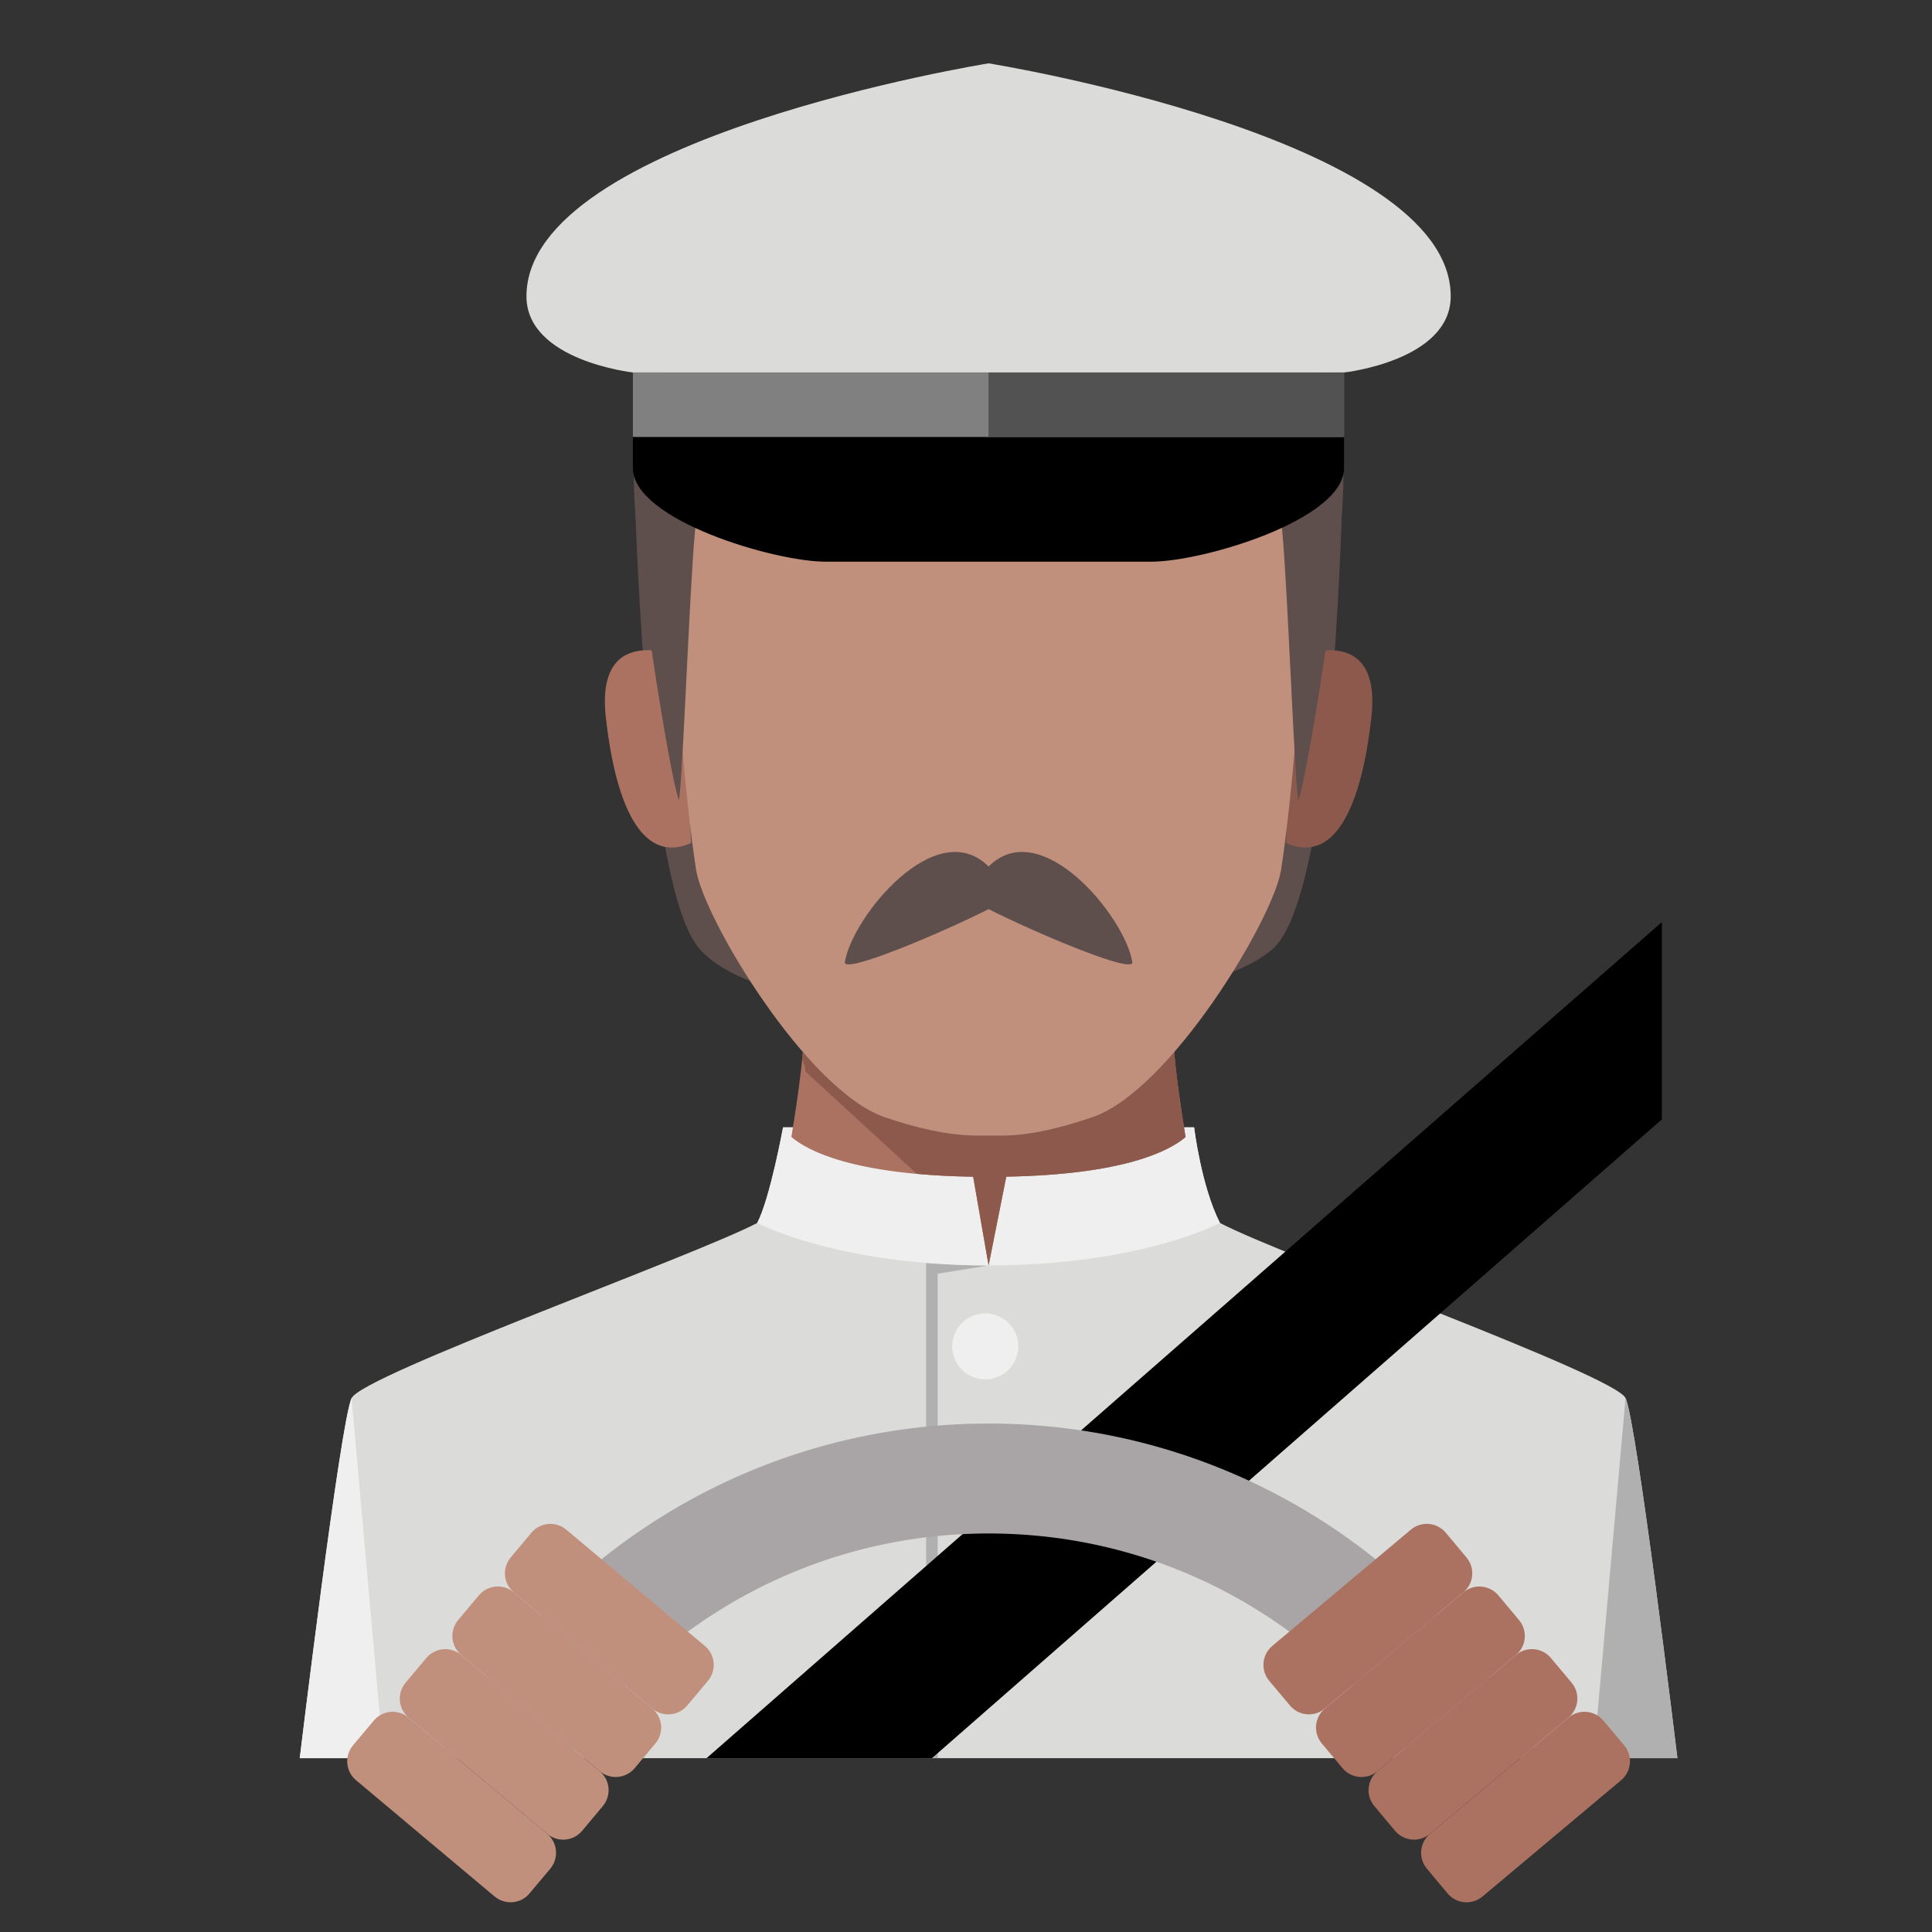 <?xml version="1.0" encoding="utf-8"?>
<!-- Generator: Adobe Illustrator 16.0.0, SVG Export Plug-In . SVG Version: 6.00 Build 0)  -->
<!DOCTYPE svg PUBLIC "-//W3C//DTD SVG 1.1//EN" "http://www.w3.org/Graphics/SVG/1.1/DTD/svg11.dtd">
<svg version="1.1" id="Layer_1" xmlns="http://www.w3.org/2000/svg" xmlns:xlink="http://www.w3.org/1999/xlink" x="0px" y="0px"
	 width="65px" height="65px" viewBox="0 0 65 65" enable-background="new 0 0 65 65" xml:space="preserve">
<rect x="0" y="0" width="65" height="65" fill="#333333" stroke="none"/>
<g>
	<path fill="#DBDBDA" d="M54.69,47.037c-0.373-0.779-11.528-4.779-13.646-5.892c-0.632-1.24-0.869-3.218-0.869-3.218h-13.83
		c0,0-0.438,2.394-0.869,3.218c-2.118,1.112-13.272,5.112-13.646,5.892c-0.374,0.778-1.745,12.115-1.745,12.115h46.35
		C56.435,59.152,55.064,47.815,54.69,47.037z"/>
	<path fill="#B0B0B0" d="M31.159,59.152h0.389V42.851l1.712-0.277c-0.754,0-1.454-0.033-2.101-0.086V59.152z"/>
	<path fill="#F0EFEF" d="M41.044,41.146c-0.632-1.24-0.869-3.218-0.869-3.218h-13.83c0,0-0.438,2.394-0.869,3.218
		c0,0,2.674,1.428,7.784,1.428C38.37,42.573,41.044,41.146,41.044,41.146z"/>
	<path fill="#AC7261" d="M33.855,39.588c3.981-0.073,5.49-0.87,6.033-1.333c-0.224-1.352-0.483-3.161-0.47-4.557H27.101
		c0.014,1.361-0.253,3.203-0.476,4.553c0.542,0.465,2.065,1.274,6.116,1.339l0.519,2.983L33.855,39.588z"/>
	<path fill="#B0B0B0" d="M54.69,47.037l-1.077,12.115h2.821C56.435,59.152,55.064,47.815,54.69,47.037z"/>
	<path fill="#F0EFEF" d="M11.829,47.037l1.077,12.115h-2.822C10.084,59.152,11.455,47.815,11.829,47.037z"/>
	<g>
		<polygon points="55.911,37.661 55.911,31.023 23.771,59.152 31.354,59.152 		"/>
		<path fill="#A9A5A7" d="M19.04,59.152c3.082-4.562,8.301-7.56,14.22-7.56c5.919,0,11.139,2.998,14.221,7.56h4.298
			c-3.473-6.689-10.461-11.259-18.519-11.259c-8.057,0-15.046,4.569-18.518,11.259H19.04z"/>
		<g>
			<path fill="#AC7261" d="M44.572,57.483c-0.353,0.296-0.878,0.25-1.173-0.104l-0.697-0.829c-0.296-0.354-0.25-0.879,0.103-1.175
				l4.661-3.911c0.354-0.297,0.879-0.251,1.175,0.102l0.696,0.831c0.297,0.353,0.251,0.878-0.102,1.174L44.572,57.483z"/>
			<path fill="#AC7261" d="M46.342,59.591c-0.353,0.296-0.879,0.25-1.175-0.104l-0.696-0.83c-0.296-0.353-0.251-0.878,0.102-1.174
				l4.663-3.912c0.353-0.296,0.878-0.25,1.174,0.103l0.696,0.831c0.296,0.353,0.25,0.878-0.103,1.174L46.342,59.591z"/>
			<path fill="#AC7261" d="M48.109,61.697c-0.353,0.297-0.878,0.251-1.174-0.102l-0.697-0.831c-0.296-0.353-0.249-0.878,0.104-1.174
				l4.661-3.912c0.353-0.296,0.879-0.25,1.175,0.103l0.696,0.83c0.297,0.353,0.249,0.879-0.104,1.175L48.109,61.697z"/>
			<path fill="#AC7261" d="M49.878,63.805c-0.353,0.296-0.879,0.251-1.175-0.102l-0.695-0.831c-0.297-0.353-0.251-0.878,0.102-1.175
				l4.661-3.911c0.353-0.296,0.879-0.25,1.175,0.103l0.697,0.83c0.296,0.353,0.25,0.879-0.103,1.175L49.878,63.805z"/>
		</g>
		<g>
			<path fill="#C0907D" d="M18.41,61.697c0.353,0.297,0.398,0.822,0.102,1.175l-0.697,0.831c-0.295,0.353-0.821,0.397-1.175,0.102
				l-4.661-3.911c-0.353-0.296-0.398-0.822-0.102-1.175l0.697-0.83c0.296-0.353,0.821-0.398,1.173-0.103L18.41,61.697z"/>
			<path fill="#C0907D" d="M20.178,59.591c0.353,0.296,0.398,0.821,0.103,1.174l-0.696,0.831c-0.296,0.353-0.822,0.398-1.174,0.102
				l-4.663-3.911c-0.353-0.296-0.398-0.822-0.102-1.175l0.697-0.83c0.296-0.353,0.822-0.398,1.174-0.103L20.178,59.591z"/>
			<path fill="#C0907D" d="M21.946,57.483c0.353,0.296,0.399,0.821,0.104,1.174l-0.697,0.831c-0.296,0.353-0.822,0.398-1.175,0.103
				l-4.661-3.912c-0.353-0.296-0.398-0.821-0.104-1.174l0.697-0.831c0.296-0.353,0.822-0.398,1.174-0.103L21.946,57.483z"/>
			<path fill="#C0907D" d="M23.715,55.376c0.353,0.296,0.398,0.821,0.103,1.175l-0.697,0.829c-0.296,0.354-0.822,0.399-1.175,0.104
				l-4.661-3.912c-0.353-0.296-0.398-0.821-0.102-1.174l0.695-0.831c0.296-0.353,0.822-0.398,1.175-0.102L23.715,55.376z"/>
		</g>
	</g>
	<path fill="#5F4F4C" d="M33.26,8.597c-10.45,0-12.024,4.328-11.93,7.277c0.08,2.531,0.449,14.037,2.199,16.045
		c2.729,3.134,16.567,2.467,19.297,0c1.977-1.786,2.285-13.514,2.365-16.045C45.284,12.925,43.71,8.597,33.26,8.597z"/>
	<path fill="#AC7261" d="M23,22.139c0,0-2.99-1.334-2.617,2c0.375,3.335,1.371,4.891,2.867,4.224L23,22.139z"/>
	<path fill="#8E594D" d="M43.52,22.139c0,0,2.991-1.334,2.618,2c-0.375,3.335-1.371,4.891-2.867,4.224L43.52,22.139z"/>
	<path fill="#8E594D" d="M33.855,39.588c3.981-0.073,5.49-0.87,6.033-1.333c-0.224-1.352-0.483-3.161-0.47-4.557H27.101
		c0.006,0.58-0.04,1.248-0.111,1.928c0.068,0.16,0.108,0.305,0.106,0.424l3.749,3.443c0.561,0.052,1.19,0.086,1.896,0.097
		l0.519,2.983L33.855,39.588z"/>
	<path fill="#C0907D" d="M33.26,10.412c-6.697,0-10.847,3.281-10.715,7.725c0.125,4.223,0.499,8.67,0.872,11.116
		c0.253,1.651,3.738,7.447,6.354,8.335c1.965,0.669,2.933,0.619,3.489,0.616c0.015,0,0.03,0,0.043,0c0.548,0,1.43,0.07,3.446-0.616
		c2.616-0.888,6.102-6.684,6.354-8.335c0.373-2.446,0.747-6.893,0.872-11.116C44.105,13.693,39.957,10.412,33.26,10.412z"/>
	<path fill="#5F4F4C" d="M33.26,8.597c-10.45,0-12.024,4.649-11.93,7.817c0.08,2.72,1.193,9.615,1.507,10.504
		c0.119-0.312,0.362-7.169,0.549-9.086c0.142-1.45,1.053-2.662,3.644-2c2.617,0.667,3.479,0.916,6.234,0.916s3.61-0.249,6.227-0.916
		c2.591-0.662,3.502,0.55,3.645,2c0.187,1.917,0.43,8.775,0.549,9.086c0.313-0.889,1.427-7.784,1.507-10.504
		C45.284,13.246,43.71,8.597,33.26,8.597z"/>
	<path fill="#5F4F4C" d="M33.26,29.153c-1.763-1.764-4.586,1.69-4.835,3.212c-0.074,0.444,3.418-1.057,4.835-1.779
		c1.418,0.722,4.908,2.223,4.836,1.779C37.847,30.843,35.021,27.389,33.26,29.153z"/>
	<path d="M21.293,14.699v1.05c0,1.739,4.744,3.148,6.482,3.148h10.96c1.739,0,6.483-1.409,6.483-3.148v-1.05H21.293z"/>
	<rect x="21.293" y="12.531" fill="#808080" width="23.925" height="2.167"/>
	<rect x="33.257" y="12.531" fill="#525252" width="11.961" height="2.167"/>
	<path fill="#DBDBDA" d="M33.26,2.131c0,0-15.548,2.501-15.548,7.837c0,2.168,3.582,2.563,3.582,2.563H33.26h11.967
		c0,0,3.581-0.396,3.581-2.563C48.808,4.632,33.26,2.131,33.26,2.131z"/>
	<circle fill="#F0EFEF" cx="33.148" cy="45.297" r="1.111"/>
</g>
</svg>
